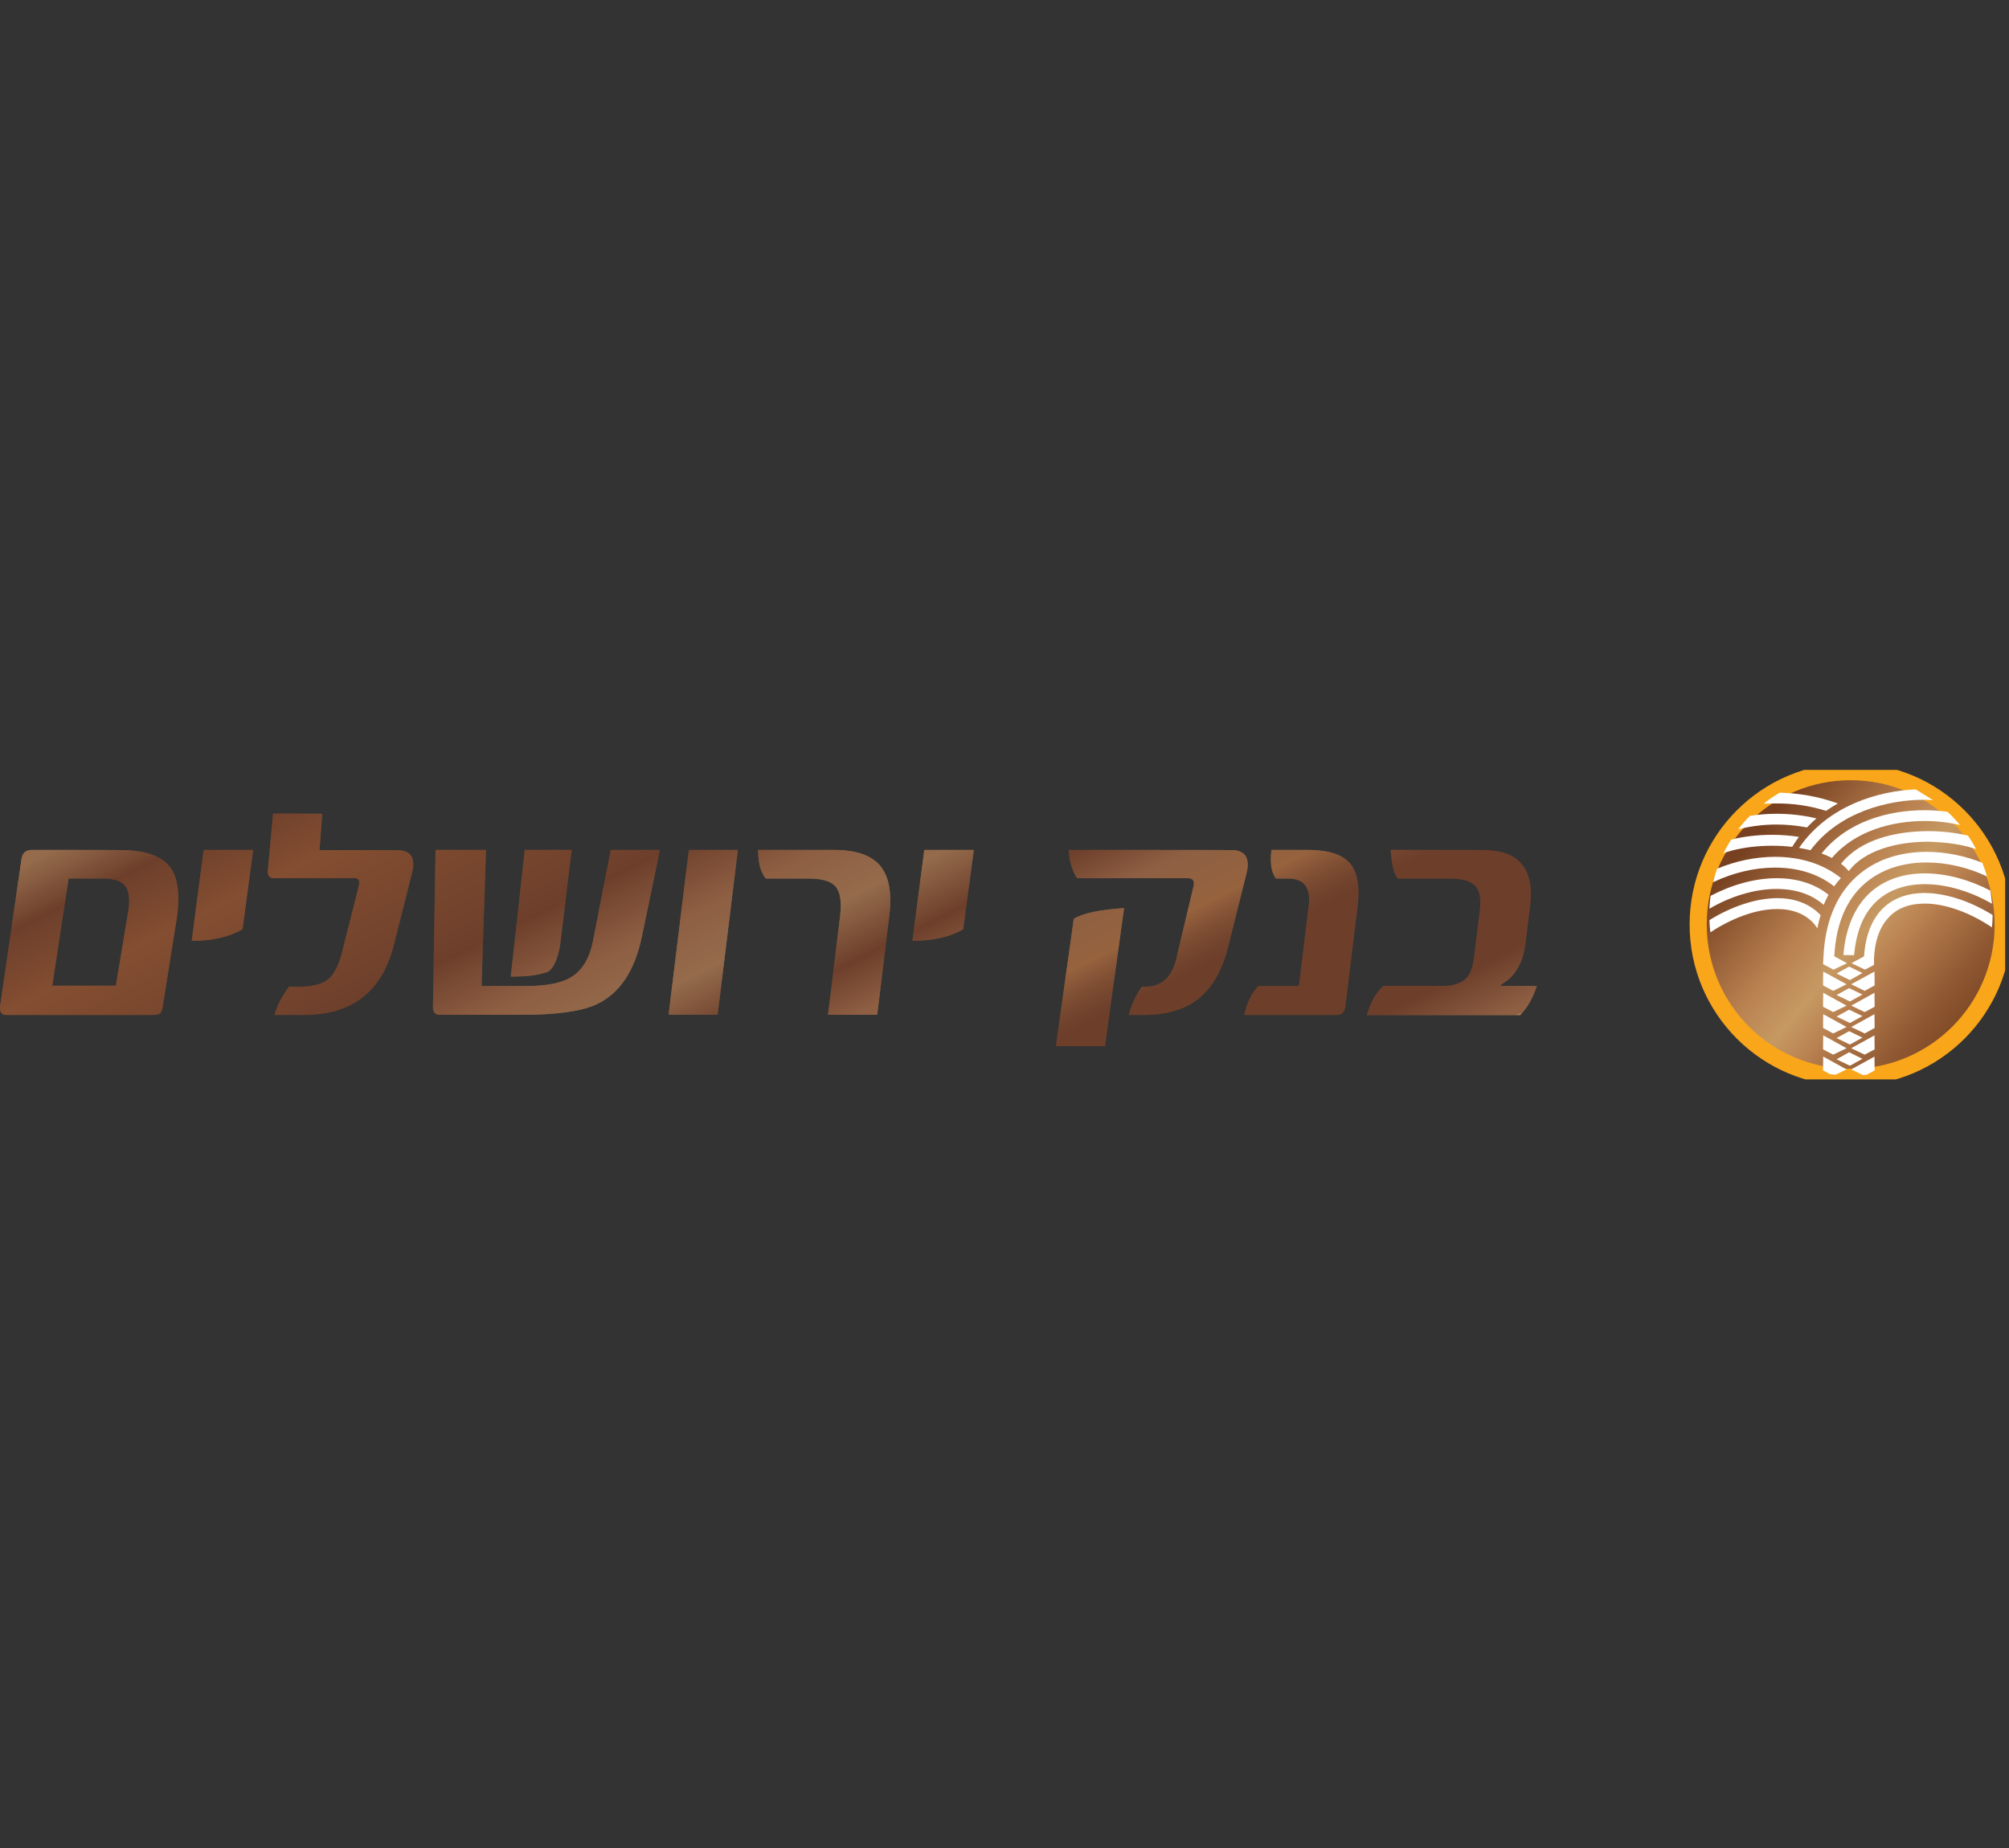<?xml version="1.0" encoding="utf-8"?>
<!-- Generator: Adobe Illustrator 26.0.3, SVG Export Plug-In . SVG Version: 6.00 Build 0)  -->
<svg version="1.1" id="Layer_1" xmlns="http://www.w3.org/2000/svg" xmlns:xlink="http://www.w3.org/1999/xlink" x="0px" y="0px"
	 viewBox="0 0 125 115" style="enable-background:new 0 0 125 115;" xml:space="preserve">
<rect x="0" y="0" width="125" height="115" fill="#333333" stroke="none"/>
<style type="text/css">
	.st0{clip-path:url(#SVGID_00000071556027842747576670000000712625137259281543_);}
	
		.st1{clip-path:url(#SVGID_00000059310001990683990370000013886873938611208380_);fill:url(#SVGID_00000181780625548518293200000014176940728486170017_);}
	.st2{clip-path:url(#SVGID_00000129896015337562327540000000671482036913758651_);}
	.st3{opacity:0.5;clip-path:url(#SVGID_00000176763631914389773980000016806463208571848846_);}
	.st4{clip-path:url(#SVGID_00000078763846293097908700000005029115427686504892_);fill:#633E35;}
	.st5{clip-path:url(#SVGID_00000003806611317786702440000008925603841026046904_);}
	
		.st6{clip-path:url(#SVGID_00000091727758170871769940000007951600493006937259_);fill:url(#SVGID_00000006693107065602307360000013285067149521884039_);}
	.st7{clip-path:url(#SVGID_00000078015948118642262310000003945919880693236917_);}
	.st8{clip-path:url(#SVGID_00000041262676096474704000000007852842928727121052_);fill:none;stroke:#FAA61A;stroke-width:1.065;}
	.st9{clip-path:url(#SVGID_00000090988933259926486370000004361341410671647628_);fill:#FFFFFF;}
	.st10{clip-path:url(#SVGID_00000056421530291732648760000007362802239425130937_);}
	.st11{clip-path:url(#SVGID_00000036954996304981264650000009142458710437397925_);fill:#FFFFFF;}
	.st12{clip-path:url(#SVGID_00000164482363623868171090000016837238579627911102_);fill:#FFFFFF;}
	.st13{clip-path:url(#SVGID_00000181081989736974316510000000247248209312365980_);fill:#FFFFFF;}
	.st14{clip-path:url(#SVGID_00000102527555484152730410000000166943765301494152_);fill:#FFFFFF;}
	.st15{clip-path:url(#SVGID_00000140011548019042885420000008498021350876553867_);fill:#FFFFFF;}
	.st16{clip-path:url(#SVGID_00000081634847854848391190000006866297387963649708_);fill:#FFFFFF;}
	.st17{clip-path:url(#SVGID_00000054254319327967586870000014908463539542154406_);fill:#FFFFFF;}
	.st18{clip-path:url(#SVGID_00000179629525209505119220000010862646649207175342_);fill:#FFFFFF;}
	.st19{clip-path:url(#SVGID_00000021083331351597096040000013547208744761421229_);fill:#FFFFFF;}
	.st20{clip-path:url(#SVGID_00000067198782918448410390000004814837197476478338_);}
	.st21{clip-path:url(#SVGID_00000039826606535275034500000011054578196582612898_);fill:#FFFFFF;}
	.st22{clip-path:url(#SVGID_00000036959775869701622990000015807548857078724269_);fill:#FFFFFF;}
	.st23{clip-path:url(#SVGID_00000036229112592019714240000006738417177583061939_);fill:#FFFFFF;}
	.st24{clip-path:url(#SVGID_00000079469363779780939000000000159735398068591545_);fill:#FFFFFF;}
	.st25{clip-path:url(#SVGID_00000012454625634759475340000010134056100370404025_);fill:#FFFFFF;}
	.st26{clip-path:url(#SVGID_00000018939416964882829960000004644368975437492631_);fill:#FFFFFF;}
	.st27{clip-path:url(#SVGID_00000122692523079789393900000015538450887322355635_);fill:#FFFFFF;}
	.st28{clip-path:url(#SVGID_00000154419832002466325970000011204315953959198641_);fill:#FFFFFF;}
	.st29{clip-path:url(#SVGID_00000142893816511557405380000013903006628925993385_);fill:#FFFFFF;}
	.st30{clip-path:url(#SVGID_00000042700942475724483490000011673372120614723775_);fill:#FFFFFF;}
	.st31{clip-path:url(#SVGID_00000037679514476097105650000016611710724568149439_);fill:#FFFFFF;}
	.st32{clip-path:url(#SVGID_00000091736839190018163980000001498353884168306592_);fill:#FFFFFF;}
	.st33{clip-path:url(#SVGID_00000121961129373832139580000013014570546735223462_);fill:#FFFFFF;}
	.st34{clip-path:url(#SVGID_00000049902068337975706400000011281308081617398679_);fill:#FFFFFF;}
	.st35{clip-path:url(#SVGID_00000165927312565325743260000002105907984064703165_);fill:#FFFFFF;}
	.st36{clip-path:url(#SVGID_00000057850215792515240580000015091168865269887634_);fill:#FFFFFF;}
	.st37{clip-path:url(#SVGID_00000027564137773367693970000009040417732787698071_);fill:#FFFFFF;}
	.st38{clip-path:url(#SVGID_00000149382745215721785010000002424375040038990012_);fill:#FFFFFF;}
</style>
<g>
	<g>
		<defs>
			<rect id="SVGID_1_" y="47.91" width="124.76" height="19.26"/>
		</defs>
		<clipPath id="SVGID_00000096034452217659982310000003688304881277087648_">
			<use xlink:href="#SVGID_1_"  style="overflow:visible;"/>
		</clipPath>
		<g style="clip-path:url(#SVGID_00000096034452217659982310000003688304881277087648_);">
			<g>
				<defs>
					<path id="SVGID_00000123436466095529057470000013940874998450903693_" d="M66.81,57.18L65.7,65.1h3.05l1.19-8.59
						C68.41,56.61,67.37,56.83,66.81,57.18 M4.27,54.67h2.15c0.64,0,1.09,0.14,1.34,0.43c0.25,0.29,0.33,0.78,0.24,1.48l-0.79,4.76
						H3.25L4.27,54.67z M1.98,52.89c-0.39,0-0.6,0.2-0.65,0.61l-1.32,9.09c-0.05,0.38,0.08,0.57,0.39,0.57h9.08
						c0.26,0,0.42-0.04,0.5-0.12c0.07-0.08,0.13-0.25,0.16-0.5l0.89-5.61c0.18-1.48-0.01-2.53-0.58-3.13
						c-0.57-0.6-1.55-0.9-2.96-0.9C7.49,52.89,1.98,52.89,1.98,52.89z M12.67,52.89l-0.74,5.66c1.27,0,2.32-0.24,3.16-0.72
						l0.66-4.94C15.74,52.89,12.67,52.89,12.67,52.89z M32.65,52.89l-0.87,7.88c0.95,0.01,1.71-0.08,2.28-0.29
						c0.48-0.19,0.75-1.3,0.8-1.76l0.71-5.83C35.57,52.89,32.65,52.89,32.65,52.89z M38,52.89l-1.1,5.64
						c-0.24,1.27-0.82,2.09-1.72,2.46c-0.59,0.25-1.41,0.37-2.47,0.37h-2.75l0.28-8.47H27.1l-0.16,9.71
						c-0.02,0.37,0.12,0.55,0.42,0.55h5.13c2.12,0,3.65-0.21,4.58-0.63c1.48-0.67,2.44-2.11,2.88-4.3l1.11-5.33
						C41.06,52.89,38,52.89,38,52.89z M42.86,52.89l-1.26,10.26h3.05l1.26-10.26C45.91,52.89,42.86,52.89,42.86,52.89z M47.17,52.89
						c0,0.81,0.16,1.4,0.48,1.78h2.67c0.86,0,1.42,0.18,1.7,0.53c0.27,0.36,0.36,0.96,0.25,1.82l-0.75,6.13h3.06L55.33,57
						c0.18-1.43-0.02-2.47-0.57-3.13c-0.56-0.66-1.52-0.98-2.89-0.98C51.87,52.89,47.17,52.89,47.17,52.89z M57.51,52.89l-0.74,5.66
						c1.27,0,2.32-0.24,3.16-0.72l0.66-4.94C60.58,52.89,57.51,52.89,57.51,52.89z M66.5,52.89c0.03,0.71,0.2,1.29,0.52,1.76h6.9
						c0.31,0,0.42,0.17,0.34,0.51l-1.08,4.54c-0.28,1.13-0.92,1.7-1.9,1.7h-0.23c-0.36,0.49-0.63,1.08-0.82,1.76h0.9
						c1.48,0,2.65-0.35,3.5-1.06c0.85-0.71,1.45-1.8,1.81-3.27l1.12-4.5c0.03-0.11,0.04-0.21,0.06-0.3
						c0.09-0.75-0.24-1.13-1.01-1.13C76.62,52.89,66.5,52.89,66.5,52.89z M79.11,52.89c-0.1,0.79-0.01,1.38,0.27,1.78h0.76
						c1,0,1.43,0.56,1.29,1.68l-0.61,5.01h-2.52c-0.42,0.43-0.71,1.03-0.88,1.8h5.76c0.31,0,0.49-0.19,0.53-0.57l0.76-6.2
						c0.15-1.24-0.01-2.13-0.49-2.68c-0.48-0.55-1.35-0.82-2.63-0.82C81.35,52.89,79.11,52.89,79.11,52.89z M86.53,52.89
						c0.06,0.95,0.21,1.54,0.45,1.78h3.24c0.75,0,1.27,0.15,1.56,0.44c0.29,0.29,0.38,0.8,0.3,1.53l-0.37,2.99
						c-0.08,0.64-0.27,1.09-0.58,1.34c-0.31,0.25-0.75,0.38-1.33,0.38h-3.72c-0.44,0.38-0.79,0.99-1.04,1.82h9.54
						c0.45-0.45,0.8-1.06,1.04-1.82h-2.12c-0.18,0-0.18-0.05,0-0.15c0.8-0.47,1.27-1.32,1.42-2.54l0.28-2.29
						c0.28-2.32-0.7-3.47-2.94-3.47C92.25,52.89,86.53,52.89,86.53,52.89z M16.99,50.63l-0.32,3.49c-0.04,0.35,0.08,0.53,0.38,0.53
						h5.03c0.25,0,0.33,0.17,0.24,0.51l-1.04,4.11c-0.2,0.79-0.48,1.34-0.85,1.66c-0.37,0.31-0.96,0.47-1.76,0.47h-0.68
						c-0.44,0.57-0.74,1.16-0.91,1.76h1.82c3,0,4.86-1.44,5.6-4.33l1.13-4.5c0.25-0.95-0.07-1.43-0.95-1.43h-4.8l0.17-2.26
						C20.04,50.63,16.99,50.63,16.99,50.63z"/>
				</defs>
				<clipPath id="SVGID_00000067219467140981414070000010428395959974798766_">
					<use xlink:href="#SVGID_00000123436466095529057470000013940874998450903693_"  style="overflow:visible;"/>
				</clipPath>
				
					<linearGradient id="SVGID_00000013873710741348580100000017960644092700905876_" gradientUnits="userSpaceOnUse" x1="-621.73" y1="359.588" x2="-621.499" y2="359.588" gradientTransform="matrix(-96.51 -223.648 238.87 -123.97 -145838.641 -94386.711)">
					<stop  offset="0" style="stop-color:#C98846"/>
					<stop  offset="0.066" style="stop-color:#B98150"/>
					<stop  offset="0.126" style="stop-color:#774121"/>
					<stop  offset="0.264" style="stop-color:#774121"/>
					<stop  offset="0.276" style="stop-color:#7F4825"/>
					<stop  offset="0.295" style="stop-color:#965C2F"/>
					<stop  offset="0.319" style="stop-color:#BF7F42"/>
					<stop  offset="0.324" style="stop-color:#C98846"/>
					<stop  offset="0.355" style="stop-color:#BF844C"/>
					<stop  offset="0.385" style="stop-color:#B98150"/>
					<stop  offset="0.44" style="stop-color:#774121"/>
					<stop  offset="0.505" style="stop-color:#C69962"/>
					<stop  offset="0.566" style="stop-color:#B98150"/>
					<stop  offset="0.643" style="stop-color:#774121"/>
					<stop  offset="0.808" style="stop-color:#A35E2C"/>
					<stop  offset="0.885" style="stop-color:#774121"/>
					<stop  offset="0.945" style="stop-color:#C69962"/>
					<stop  offset="1" style="stop-color:#C69962"/>
				</linearGradient>
				
					<polygon style="clip-path:url(#SVGID_00000067219467140981414070000010428395959974798766_);fill:url(#SVGID_00000013873710741348580100000017960644092700905876_);" points="
					17.46,105.65 -5.14,53.28 78.11,10.08 100.71,62.45 				"/>
			</g>
		</g>
	</g>
	<g>
		<defs>
			<rect id="SVGID_00000009570522797511246740000014159461564613632397_" y="47.91" width="124.76" height="19.26"/>
		</defs>
		<clipPath id="SVGID_00000175320980857484304970000000830578355810769064_">
			<use xlink:href="#SVGID_00000009570522797511246740000014159461564613632397_"  style="overflow:visible;"/>
		</clipPath>
		<g style="clip-path:url(#SVGID_00000175320980857484304970000000830578355810769064_);">
			<g>
				<defs>
					<path id="SVGID_00000133491247188779177360000017264709666455005350_" d="M66.81,57.18L65.7,65.1h3.05l1.19-8.59
						C68.41,56.61,67.37,56.83,66.81,57.18 M4.27,54.67h2.15c0.64,0,1.09,0.14,1.34,0.43c0.25,0.29,0.33,0.78,0.24,1.48l-0.79,4.76
						H3.25L4.27,54.67z M1.98,52.89c-0.39,0-0.6,0.2-0.65,0.61l-1.32,9.09c-0.05,0.38,0.08,0.57,0.39,0.57h9.08
						c0.26,0,0.42-0.04,0.5-0.12c0.07-0.08,0.13-0.25,0.16-0.5l0.89-5.61c0.18-1.48-0.01-2.53-0.58-3.13
						c-0.57-0.6-1.55-0.9-2.96-0.9C7.49,52.89,1.98,52.89,1.98,52.89z M12.67,52.89l-0.74,5.66c1.27,0,2.32-0.24,3.16-0.72
						l0.66-4.94C15.74,52.89,12.67,52.89,12.67,52.89z M32.65,52.89l-0.87,7.88c0.95,0.01,1.71-0.08,2.28-0.29
						c0.48-0.19,0.75-1.3,0.8-1.76l0.71-5.83C35.57,52.89,32.65,52.89,32.65,52.89z M38,52.89l-1.1,5.64
						c-0.24,1.27-0.82,2.09-1.72,2.46c-0.59,0.25-1.41,0.37-2.47,0.37h-2.75l0.28-8.47H27.1l-0.16,9.71
						c-0.02,0.37,0.12,0.55,0.42,0.55h5.13c2.12,0,3.65-0.21,4.58-0.63c1.48-0.67,2.44-2.11,2.88-4.3l1.11-5.33
						C41.06,52.89,38,52.89,38,52.89z M42.86,52.89l-1.26,10.26h3.05l1.26-10.26C45.91,52.89,42.86,52.89,42.86,52.89z M47.17,52.89
						c0,0.81,0.16,1.4,0.48,1.78h2.67c0.86,0,1.42,0.18,1.7,0.53c0.27,0.36,0.36,0.96,0.25,1.82l-0.75,6.13h3.06L55.33,57
						c0.18-1.43-0.02-2.47-0.57-3.13c-0.56-0.66-1.52-0.98-2.89-0.98C51.87,52.89,47.17,52.89,47.17,52.89z M57.51,52.89l-0.74,5.66
						c1.27,0,2.32-0.24,3.16-0.72l0.66-4.94C60.58,52.89,57.51,52.89,57.51,52.89z M66.5,52.89c0.03,0.71,0.2,1.29,0.52,1.76h6.9
						c0.31,0,0.42,0.17,0.34,0.51l-1.08,4.54c-0.28,1.13-0.92,1.7-1.9,1.7h-0.23c-0.36,0.49-0.63,1.08-0.82,1.76h0.9
						c1.48,0,2.65-0.35,3.5-1.06c0.85-0.71,1.45-1.8,1.81-3.27l1.12-4.5c0.03-0.11,0.04-0.21,0.06-0.3
						c0.09-0.75-0.24-1.13-1.01-1.13C76.62,52.89,66.5,52.89,66.5,52.89z M79.11,52.89c-0.1,0.79-0.01,1.38,0.27,1.78h0.76
						c1,0,1.43,0.56,1.29,1.68l-0.61,5.01h-2.52c-0.42,0.43-0.71,1.03-0.88,1.8h5.76c0.31,0,0.49-0.19,0.53-0.57l0.76-6.2
						c0.15-1.24-0.01-2.13-0.49-2.68c-0.48-0.55-1.35-0.82-2.63-0.82C81.35,52.89,79.11,52.89,79.11,52.89z M86.53,52.89
						c0.06,0.95,0.21,1.54,0.45,1.78h3.24c0.75,0,1.27,0.15,1.56,0.44c0.29,0.29,0.38,0.8,0.3,1.53l-0.37,2.99
						c-0.08,0.64-0.27,1.09-0.58,1.34c-0.31,0.25-0.75,0.38-1.33,0.38h-3.72c-0.44,0.38-0.79,0.99-1.04,1.82h9.54
						c0.45-0.45,0.8-1.06,1.04-1.82h-2.12c-0.18,0-0.18-0.05,0-0.15c0.8-0.47,1.27-1.32,1.42-2.54l0.28-2.29
						c0.28-2.32-0.7-3.47-2.94-3.47C92.25,52.89,86.53,52.89,86.53,52.89z M16.99,50.63l-0.32,3.49c-0.04,0.35,0.08,0.53,0.38,0.53
						h5.03c0.25,0,0.33,0.17,0.24,0.51l-1.04,4.11c-0.2,0.79-0.48,1.34-0.85,1.66c-0.37,0.31-0.96,0.47-1.76,0.47h-0.68
						c-0.44,0.57-0.74,1.16-0.91,1.76h1.82c3,0,4.86-1.44,5.6-4.33l1.13-4.5c0.25-0.95-0.07-1.43-0.95-1.43h-4.8l0.17-2.26
						C20.04,50.63,16.99,50.63,16.99,50.63z"/>
				</defs>
				<clipPath id="SVGID_00000070081073998317469030000006592513470121035175_">
					<use xlink:href="#SVGID_00000133491247188779177360000017264709666455005350_"  style="overflow:visible;"/>
				</clipPath>
				<g style="opacity:0.5;clip-path:url(#SVGID_00000070081073998317469030000006592513470121035175_);">
					<g>
						<g>
							<defs>
								<rect id="SVGID_00000008137771930108998910000007524998797301689748_" x="-25.45" y="44.4" width="132.66" height="24.82"/>
							</defs>
							<clipPath id="SVGID_00000091710965645169927030000003716842824348532899_">
								<use xlink:href="#SVGID_00000008137771930108998910000007524998797301689748_"  style="overflow:visible;"/>
							</clipPath>
							<path style="clip-path:url(#SVGID_00000091710965645169927030000003716842824348532899_);fill:#633E35;" d="M41.71,68.99
								c35.49,0,63.41-7.01,63.41-11.41s-27.82-11.56-63.3-11.56s-65.2,7.17-65.2,11.56S6.23,68.99,41.71,68.99"/>
						</g>
					</g>
				</g>
			</g>
		</g>
	</g>
	<g>
		<defs>
			<rect id="SVGID_00000121281498295485202820000013211907368976838018_" y="47.91" width="124.76" height="19.26"/>
		</defs>
		<clipPath id="SVGID_00000096756360767212702080000008444291698982135993_">
			<use xlink:href="#SVGID_00000121281498295485202820000013211907368976838018_"  style="overflow:visible;"/>
		</clipPath>
		<g style="clip-path:url(#SVGID_00000096756360767212702080000008444291698982135993_);">
			<g>
				<defs>
					<path id="SVGID_00000181775980654699876950000017645512465427803804_" d="M105.66,57.53c0,5.25,4.25,9.51,9.49,9.51
						c5.24,0,9.49-4.26,9.49-9.51s-4.25-9.51-9.49-9.51C109.91,48.03,105.66,52.28,105.66,57.53"/>
				</defs>
				<clipPath id="SVGID_00000150798398332037103550000008737897783234297740_">
					<use xlink:href="#SVGID_00000181775980654699876950000017645512465427803804_"  style="overflow:visible;"/>
				</clipPath>
				
					<linearGradient id="SVGID_00000041263182952817760440000003105614012512482989_" gradientUnits="userSpaceOnUse" x1="-623.251" y1="359.516" x2="-623.021" y2="359.516" gradientTransform="matrix(-84.29 -70.979 -70.979 84.29 -26891.102 -74475.859)">
					<stop  offset="0" style="stop-color:#774121"/>
					<stop  offset="0.038" style="stop-color:#774121"/>
					<stop  offset="0.101" style="stop-color:#7E4726"/>
					<stop  offset="0.204" style="stop-color:#915A33"/>
					<stop  offset="0.333" style="stop-color:#B27A4B"/>
					<stop  offset="0.357" style="stop-color:#B98150"/>
					<stop  offset="0.445" style="stop-color:#C69962"/>
					<stop  offset="0.56" style="stop-color:#B98150"/>
					<stop  offset="0.802" style="stop-color:#774121"/>
					<stop  offset="1" style="stop-color:#774121"/>
				</linearGradient>
				
					<polygon style="clip-path:url(#SVGID_00000150798398332037103550000008737897783234297740_);fill:url(#SVGID_00000041263182952817760440000003105614012512482989_);" points="
					134,55.92 113.53,38.68 96.3,59.15 116.76,76.39 				"/>
			</g>
		</g>
	</g>
	<g>
		<defs>
			<rect id="SVGID_00000095334952053035331920000003172284342070250663_" y="47.91" width="124.76" height="19.26"/>
		</defs>
		<clipPath id="SVGID_00000135654282053851993450000013554659455645850791_">
			<use xlink:href="#SVGID_00000095334952053035331920000003172284342070250663_"  style="overflow:visible;"/>
		</clipPath>
		<g style="clip-path:url(#SVGID_00000135654282053851993450000013554659455645850791_);">
			<g>
				<defs>
					<rect id="SVGID_00000034087508966214220810000006796817987947103886_" y="47.91" width="124.76" height="19.26"/>
				</defs>
				<clipPath id="SVGID_00000091695374313607336080000012569113876042493353_">
					<use xlink:href="#SVGID_00000034087508966214220810000006796817987947103886_"  style="overflow:visible;"/>
				</clipPath>
				
					<ellipse style="clip-path:url(#SVGID_00000091695374313607336080000012569113876042493353_);fill:none;stroke:#FAA61A;stroke-width:1.065;" cx="115.15" cy="57.53" rx="9.49" ry="9.51"/>
			</g>
		</g>
	</g>
	<g>
		<defs>
			<rect id="SVGID_00000014623929895414560660000014033248382645310349_" y="47.91" width="124.76" height="19.26"/>
		</defs>
		<clipPath id="SVGID_00000138554616235392076020000004413861620132139190_">
			<use xlink:href="#SVGID_00000014623929895414560660000014033248382645310349_"  style="overflow:visible;"/>
		</clipPath>
		<path style="clip-path:url(#SVGID_00000138554616235392076020000004413861620132139190_);fill:#FFFFFF;" d="M115.15,53.92
			L115.15,53.92L115.15,53.92z"/>
	</g>
	<g>
		<defs>
			<rect id="SVGID_00000123411627762177794380000000533787640414165142_" y="47.91" width="124.76" height="19.26"/>
		</defs>
		<clipPath id="SVGID_00000037650342560938939140000000536545110941582502_">
			<use xlink:href="#SVGID_00000123411627762177794380000000533787640414165142_"  style="overflow:visible;"/>
		</clipPath>
		<g style="clip-path:url(#SVGID_00000037650342560938939140000000536545110941582502_);">
			<g>
				<defs>
					<path id="SVGID_00000106107580686594124820000015006383948721864364_" d="M105.66,57.42c0,5.25,4.25,9.51,9.49,9.51
						c5.24,0,9.49-4.26,9.49-9.51s-4.25-9.51-9.49-9.51C109.91,47.91,105.66,52.17,105.66,57.42"/>
				</defs>
				<clipPath id="SVGID_00000019672153439611470130000013893558844756487061_">
					<use xlink:href="#SVGID_00000106107580686594124820000015006383948721864364_"  style="overflow:visible;"/>
				</clipPath>
				<path style="clip-path:url(#SVGID_00000019672153439611470130000013893558844756487061_);fill:#FFFFFF;" d="M116.6,59.65
					c0.06-1.31,0.46-2.12,1-2.65c0.54-0.53,1.27-0.77,2.14-0.77c1.31-0.01,2.87,0.58,4.2,1.48c0.02-0.25,0.04-0.51,0.04-0.76
					c0,0,0-0.01,0-0.01c-1.34-0.83-2.85-1.36-4.23-1.37c-0.98,0-1.91,0.28-2.6,0.96c-0.66,0.65-1.08,1.64-1.17,2.98l-0.78,0.43
					l0.84,0.4l0.56-0.3"/>
			</g>
			<g>
				<defs>
					<path id="SVGID_00000134225109624584860970000009130457692227767705_" d="M105.66,57.42c0,5.25,4.25,9.51,9.49,9.51
						c5.24,0,9.49-4.26,9.49-9.51s-4.25-9.51-9.49-9.51C109.91,47.91,105.66,52.17,105.66,57.42"/>
				</defs>
				<clipPath id="SVGID_00000132077810195950886090000010175291143721532544_">
					<use xlink:href="#SVGID_00000134225109624584860970000009130457692227767705_"  style="overflow:visible;"/>
				</clipPath>
				<path style="clip-path:url(#SVGID_00000132077810195950886090000010175291143721532544_);fill:#FFFFFF;" d="M119.76,55.02
					c1.38,0,2.89,0.47,4.18,1.22c-0.02-0.28-0.06-0.55-0.1-0.82c-1.28-0.66-2.71-1.07-4.08-1.07c-1.24,0-2.43,0.34-3.36,1.16
					c-0.92,0.82-1.55,2.1-1.7,3.88l0,0.04l0.66,0.01c0.15-1.66,0.7-2.74,1.48-3.43C117.62,55.33,118.64,55.02,119.76,55.02"/>
			</g>
			<g>
				<defs>
					<path id="SVGID_00000179606701686841778790000008831990135364629423_" d="M105.66,57.42c0,5.25,4.25,9.51,9.49,9.51
						c5.24,0,9.49-4.26,9.49-9.51s-4.25-9.51-9.49-9.51C109.91,47.91,105.66,52.17,105.66,57.42"/>
				</defs>
				<clipPath id="SVGID_00000012438448182433374430000017089364582798216843_">
					<use xlink:href="#SVGID_00000179606701686841778790000008831990135364629423_"  style="overflow:visible;"/>
				</clipPath>
				<path style="clip-path:url(#SVGID_00000012438448182433374430000017089364582798216843_);fill:#FFFFFF;" d="M113.43,60
					l0.65,0.34l0.84-0.4l-0.79-0.43c0.11-2.12,0.81-3.55,1.83-4.47c1.04-0.94,2.43-1.37,3.91-1.37c1.26,0,2.58,0.31,3.76,0.87
					c-0.08-0.29-0.18-0.57-0.29-0.85c-1.11-0.44-2.3-0.68-3.47-0.68c-1.61,0-3.17,0.46-4.36,1.54c-1.11,1-1.86,2.53-2.03,4.61"/>
			</g>
			<g>
				<defs>
					<path id="SVGID_00000177474970486798950270000012512046740280068260_" d="M105.66,57.42c0,5.25,4.25,9.51,9.49,9.51
						c5.24,0,9.49-4.26,9.49-9.51s-4.25-9.51-9.49-9.51C109.91,47.91,105.66,52.17,105.66,57.42"/>
				</defs>
				<clipPath id="SVGID_00000048466395453997268940000018320604990473103274_">
					<use xlink:href="#SVGID_00000177474970486798950270000012512046740280068260_"  style="overflow:visible;"/>
				</clipPath>
				<path style="clip-path:url(#SVGID_00000048466395453997268940000018320604990473103274_);fill:#FFFFFF;" d="M122.45,52.69
					c0.18,0.05,0.35,0.1,0.5,0.15c-0.15-0.29-0.32-0.57-0.5-0.84c-0.73-0.17-1.59-0.28-2.48-0.28c-2,0.01-4.2,0.5-5.42,2.03
					c0.18,0.14,0.34,0.29,0.48,0.46c0.97-1.3,3.01-1.83,4.94-1.83C120.88,52.4,121.75,52.51,122.45,52.69"/>
			</g>
			<g>
				<defs>
					<path id="SVGID_00000141439279889843795570000013410194709673570445_" d="M105.66,57.42c0,5.25,4.25,9.51,9.49,9.51
						c5.24,0,9.49-4.26,9.49-9.51s-4.25-9.51-9.49-9.51C109.91,47.91,105.66,52.17,105.66,57.42"/>
				</defs>
				<clipPath id="SVGID_00000036958211088668450330000018441734704645433218_">
					<use xlink:href="#SVGID_00000141439279889843795570000013410194709673570445_"  style="overflow:visible;"/>
				</clipPath>
				<path style="clip-path:url(#SVGID_00000036958211088668450330000018441734704645433218_);fill:#FFFFFF;" d="M119.75,51.09
					c0.81,0,1.58,0.1,2.21,0.26c-0.24-0.29-0.5-0.57-0.78-0.83c-0.45-0.06-0.94-0.1-1.44-0.1c-2.22,0-4.79,0.68-6.4,2.69
					c0.22,0.08,0.43,0.17,0.64,0.28C115.41,51.71,117.71,51.09,119.75,51.09"/>
			</g>
			<g>
				<defs>
					<path id="SVGID_00000014604154240444867940000010305130533230522254_" d="M105.66,57.42c0,5.25,4.25,9.51,9.49,9.51
						c5.24,0,9.49-4.26,9.49-9.51s-4.25-9.51-9.49-9.51C109.91,47.91,105.66,52.17,105.66,57.42"/>
				</defs>
				<clipPath id="SVGID_00000121253971442712518230000013900018664039789462_">
					<use xlink:href="#SVGID_00000014604154240444867940000010305130533230522254_"  style="overflow:visible;"/>
				</clipPath>
				<path style="clip-path:url(#SVGID_00000121253971442712518230000013900018664039789462_);fill:#FFFFFF;" d="M119.71,49.77
					c0.16,0,0.42,0.01,0.56,0.02l-1.08-0.67c-2.35,0.11-5.44,1.01-7.25,3.64l0.02,0.01c0.22,0.04,0.46,0.08,0.69,0.14
					C114.43,50.52,117.5,49.77,119.71,49.77"/>
			</g>
			<g>
				<defs>
					<path id="SVGID_00000142889698251955242920000002681806107695529890_" d="M105.66,57.42c0,5.25,4.25,9.51,9.49,9.51
						c5.24,0,9.49-4.26,9.49-9.51s-4.25-9.51-9.49-9.51C109.91,47.91,105.66,52.17,105.66,57.42"/>
				</defs>
				<clipPath id="SVGID_00000131345035118774374350000001834110745852047752_">
					<use xlink:href="#SVGID_00000142889698251955242920000002681806107695529890_"  style="overflow:visible;"/>
				</clipPath>
				<path style="clip-path:url(#SVGID_00000131345035118774374350000001834110745852047752_);fill:#FFFFFF;" d="M113.62,50.46
					c0.24-0.17,0.48-0.32,0.73-0.46c-1.25-0.46-2.53-0.65-3.62-0.67c-0.23,0.13-0.45,0.28-0.67,0.43l-0.32,0.25
					c0.15-0.01,0.63-0.01,0.79-0.01C111.47,49.99,112.55,50.12,113.62,50.46"/>
			</g>
			<g>
				<defs>
					<path id="SVGID_00000064333061616516143490000013761620968982473142_" d="M105.66,57.42c0,5.25,4.25,9.51,9.49,9.51
						c5.24,0,9.49-4.26,9.49-9.51s-4.25-9.51-9.49-9.51C109.91,47.91,105.66,52.17,105.66,57.42"/>
				</defs>
				<clipPath id="SVGID_00000147187768418082678290000016081623345832090805_">
					<use xlink:href="#SVGID_00000064333061616516143490000013761620968982473142_"  style="overflow:visible;"/>
				</clipPath>
				<path style="clip-path:url(#SVGID_00000147187768418082678290000016081623345832090805_);fill:#FFFFFF;" d="M110.54,50.64
					c-0.58,0-1.14,0.05-1.66,0.13c-0.26,0.26-0.5,0.54-0.73,0.84c0.68-0.18,1.51-0.3,2.39-0.3c0.62,0,1.26,0.06,1.89,0.18
					c0.19-0.2,0.38-0.38,0.59-0.56C112.19,50.73,111.34,50.64,110.54,50.64"/>
			</g>
			<g>
				<defs>
					<path id="SVGID_00000123416440391333334500000004862031899986976941_" d="M105.66,57.42c0,5.25,4.25,9.51,9.49,9.51
						c5.24,0,9.49-4.26,9.49-9.51s-4.25-9.51-9.49-9.51C109.91,47.91,105.66,52.17,105.66,57.42"/>
				</defs>
				<clipPath id="SVGID_00000031166114237844700610000012143838185697037985_">
					<use xlink:href="#SVGID_00000123416440391333334500000004862031899986976941_"  style="overflow:visible;"/>
				</clipPath>
				<path style="clip-path:url(#SVGID_00000031166114237844700610000012143838185697037985_);fill:#FFFFFF;" d="M110.27,51.95
					c-0.93,0-1.81,0.11-2.56,0.3c-0.17,0.27-0.33,0.55-0.47,0.84c0.17-0.06,0.35-0.12,0.55-0.17c0.7-0.18,1.57-0.29,2.48-0.29
					c0.41,0,0.83,0.02,1.24,0.07c0.13-0.22,0.27-0.42,0.42-0.62C111.37,51.99,110.81,51.95,110.27,51.95"/>
			</g>
			<g>
				<defs>
					<path id="SVGID_00000142136824874279542920000013815276231318241965_" d="M105.66,57.42c0,5.25,4.25,9.51,9.49,9.51
						c5.24,0,9.49-4.26,9.49-9.51s-4.25-9.51-9.49-9.51C109.91,47.91,105.66,52.17,105.66,57.42"/>
				</defs>
				<clipPath id="SVGID_00000006690613346692136920000004723855778876342936_">
					<use xlink:href="#SVGID_00000142136824874279542920000013815276231318241965_"  style="overflow:visible;"/>
				</clipPath>
				<path style="clip-path:url(#SVGID_00000006690613346692136920000004723855778876342936_);" d="M112.52,53.11L112.52,53.11
					L112.52,53.11z"/>
			</g>
			<g>
				<defs>
					<path id="SVGID_00000066509311204961421000000010194368597936162489_" d="M105.66,57.42c0,5.25,4.25,9.51,9.49,9.51
						c5.24,0,9.49-4.26,9.49-9.51s-4.25-9.51-9.49-9.51C109.91,47.91,105.66,52.17,105.66,57.42"/>
				</defs>
				<clipPath id="SVGID_00000026855099685761924230000007853567466263277713_">
					<use xlink:href="#SVGID_00000066509311204961421000000010194368597936162489_"  style="overflow:visible;"/>
				</clipPath>
				<path style="clip-path:url(#SVGID_00000026855099685761924230000007853567466263277713_);fill:#FFFFFF;" d="M110.45,53.32
					c-1.22,0-2.46,0.26-3.61,0.74c-0.1,0.28-0.18,0.56-0.25,0.84c1.21-0.58,2.56-0.91,3.86-0.91c1.37,0,2.67,0.37,3.67,1.17
					c0.13-0.18,0.27-0.36,0.42-0.52C113.4,53.72,111.94,53.32,110.45,53.32"/>
			</g>
			<g>
				<defs>
					<path id="SVGID_00000000902245844983666500000010232489416483137196_" d="M105.66,57.42c0,5.25,4.25,9.51,9.49,9.51
						c5.24,0,9.49-4.26,9.49-9.51s-4.25-9.51-9.49-9.51C109.91,47.91,105.66,52.17,105.66,57.42"/>
				</defs>
				<clipPath id="SVGID_00000043444315347594733650000007843635256610640293_">
					<use xlink:href="#SVGID_00000000902245844983666500000010232489416483137196_"  style="overflow:visible;"/>
				</clipPath>
				<path style="clip-path:url(#SVGID_00000043444315347594733650000007843635256610640293_);fill:#FFFFFF;" d="M110.56,54.65
					c-1.39,0-2.84,0.42-4.13,1.1c-0.03,0.26-0.06,0.53-0.07,0.8c1.29-0.76,2.82-1.24,4.2-1.23c1.12,0,2.14,0.31,2.91,0.99
					c0,0,0,0,0,0c0.09-0.22,0.19-0.43,0.3-0.63C112.87,54.96,111.74,54.65,110.56,54.65"/>
			</g>
			<g>
				<defs>
					<path id="SVGID_00000093877008157363489750000003050859259216444552_" d="M105.66,57.42c0,5.25,4.25,9.51,9.49,9.51
						c5.24,0,9.49-4.26,9.49-9.51s-4.25-9.51-9.49-9.51C109.91,47.91,105.66,52.17,105.66,57.42"/>
				</defs>
				<clipPath id="SVGID_00000160189018930075690560000017103862662687966397_">
					<use xlink:href="#SVGID_00000093877008157363489750000003050859259216444552_"  style="overflow:visible;"/>
				</clipPath>
				<path style="clip-path:url(#SVGID_00000160189018930075690560000017103862662687966397_);fill:#FFFFFF;" d="M110.59,55.89
					c-1.38,0.01-2.89,0.54-4.23,1.37c0.01,0.26,0.03,0.51,0.06,0.76c1.32-0.88,2.87-1.46,4.17-1.45c0.86,0,1.59,0.24,2.14,0.77
					c0.13,0.12,0.24,0.27,0.35,0.43c0.05-0.29,0.12-0.56,0.2-0.82c-0.03-0.03-0.05-0.06-0.08-0.08
					C112.5,56.18,111.57,55.89,110.59,55.89"/>
			</g>
			<g>
				<defs>
					<path id="SVGID_00000141445712841297501870000014550511345256007098_" d="M105.66,57.42c0,5.25,4.25,9.51,9.49,9.51
						c5.24,0,9.49-4.26,9.49-9.51s-4.25-9.51-9.49-9.51C109.91,47.91,105.66,52.17,105.66,57.42"/>
				</defs>
				<clipPath id="SVGID_00000011032391657754105290000005803895573526775705_">
					<use xlink:href="#SVGID_00000141445712841297501870000014550511345256007098_"  style="overflow:visible;"/>
				</clipPath>
				<polygon style="clip-path:url(#SVGID_00000011032391657754105290000005803895573526775705_);fill:#FFFFFF;" points="
					113.44,60.46 113.43,61.32 114.06,61.66 114.89,61.25 				"/>
			</g>
			<g>
				<defs>
					<path id="SVGID_00000062164224503584301210000016424744452400952999_" d="M105.66,57.42c0,5.25,4.25,9.51,9.49,9.51
						c5.24,0,9.49-4.26,9.49-9.51s-4.25-9.51-9.49-9.51C109.91,47.91,105.66,52.17,105.66,57.42"/>
				</defs>
				<clipPath id="SVGID_00000173858165170171765050000008636972449119605407_">
					<use xlink:href="#SVGID_00000062164224503584301210000016424744452400952999_"  style="overflow:visible;"/>
				</clipPath>
				<polygon style="clip-path:url(#SVGID_00000173858165170171765050000008636972449119605407_);fill:#FFFFFF;" points="
					113.44,61.78 113.43,62.65 114.06,62.98 114.89,62.58 				"/>
			</g>
			<g>
				<defs>
					<path id="SVGID_00000015319421304166390840000008701870604874771356_" d="M105.66,57.42c0,5.25,4.25,9.51,9.49,9.51
						c5.24,0,9.49-4.26,9.49-9.51s-4.25-9.51-9.49-9.51C109.91,47.91,105.66,52.17,105.66,57.42"/>
				</defs>
				<clipPath id="SVGID_00000078041190890108054810000012613747484277523897_">
					<use xlink:href="#SVGID_00000015319421304166390840000008701870604874771356_"  style="overflow:visible;"/>
				</clipPath>
				<polygon style="clip-path:url(#SVGID_00000078041190890108054810000012613747484277523897_);fill:#FFFFFF;" points="
					113.44,63.11 113.43,63.97 114.06,64.31 114.89,63.91 				"/>
			</g>
			<g>
				<defs>
					<path id="SVGID_00000175305254843607173020000008471122971680198814_" d="M105.66,57.42c0,5.25,4.25,9.51,9.49,9.51
						c5.24,0,9.49-4.26,9.49-9.51s-4.25-9.51-9.49-9.51C109.91,47.91,105.66,52.17,105.66,57.42"/>
				</defs>
				<clipPath id="SVGID_00000181067248534231296870000017647355778869537158_">
					<use xlink:href="#SVGID_00000175305254843607173020000008471122971680198814_"  style="overflow:visible;"/>
				</clipPath>
				<polygon style="clip-path:url(#SVGID_00000181067248534231296870000017647355778869537158_);fill:#FFFFFF;" points="
					113.44,64.43 113.43,65.3 114.06,65.63 114.89,65.23 				"/>
			</g>
			<g>
				<defs>
					<path id="SVGID_00000070825952896693892080000015490610989429349015_" d="M105.66,57.42c0,5.25,4.25,9.51,9.49,9.51
						c5.24,0,9.49-4.26,9.49-9.51s-4.25-9.51-9.49-9.51C109.91,47.91,105.66,52.17,105.66,57.42"/>
				</defs>
				<clipPath id="SVGID_00000087372326211526251900000011672685392618943363_">
					<use xlink:href="#SVGID_00000070825952896693892080000015490610989429349015_"  style="overflow:visible;"/>
				</clipPath>
				<polygon style="clip-path:url(#SVGID_00000087372326211526251900000011672685392618943363_);fill:#FFFFFF;" points="
					113.44,65.75 113.43,66.61 114.06,66.95 114.89,66.55 				"/>
			</g>
			<g>
				<defs>
					<path id="SVGID_00000168815512801470804670000008431330091538369442_" d="M105.66,57.42c0,5.25,4.25,9.51,9.49,9.51
						c5.24,0,9.49-4.26,9.49-9.51s-4.25-9.51-9.49-9.51C109.91,47.91,105.66,52.17,105.66,57.42"/>
				</defs>
				<clipPath id="SVGID_00000072959124738627661990000015611476539755461517_">
					<use xlink:href="#SVGID_00000168815512801470804670000008431330091538369442_"  style="overflow:visible;"/>
				</clipPath>
				<polygon style="clip-path:url(#SVGID_00000072959124738627661990000015611476539755461517_);fill:#FFFFFF;" points="
					114.27,64.6 115.1,65 115.88,64.57 115.05,64.17 				"/>
			</g>
			<g>
				<defs>
					<path id="SVGID_00000139262883984831826950000000425959344829743271_" d="M105.66,57.42c0,5.25,4.25,9.51,9.49,9.51
						c5.24,0,9.49-4.26,9.49-9.51s-4.25-9.51-9.49-9.51C109.91,47.91,105.66,52.17,105.66,57.42"/>
				</defs>
				<clipPath id="SVGID_00000036214467730633672910000012100708818041380234_">
					<use xlink:href="#SVGID_00000139262883984831826950000000425959344829743271_"  style="overflow:visible;"/>
				</clipPath>
				<polygon style="clip-path:url(#SVGID_00000036214467730633672910000012100708818041380234_);fill:#FFFFFF;" points="
					114.27,65.92 115.1,66.32 115.88,65.89 115.05,65.48 				"/>
			</g>
			<g>
				<defs>
					<path id="SVGID_00000075124662892173478850000006031377072185098402_" d="M105.66,57.42c0,5.25,4.25,9.51,9.49,9.51
						c5.24,0,9.49-4.26,9.49-9.51s-4.25-9.51-9.49-9.51C109.91,47.91,105.66,52.17,105.66,57.42"/>
				</defs>
				<clipPath id="SVGID_00000175285285511222007080000017905228369906596496_">
					<use xlink:href="#SVGID_00000075124662892173478850000006031377072185098402_"  style="overflow:visible;"/>
				</clipPath>
				<polygon style="clip-path:url(#SVGID_00000175285285511222007080000017905228369906596496_);fill:#FFFFFF;" points="
					116.64,63.97 116.63,63.11 115.18,63.91 116.02,64.31 				"/>
			</g>
			<g>
				<defs>
					<path id="SVGID_00000159447785095221631980000005796043981809705878_" d="M105.66,57.42c0,5.25,4.25,9.51,9.49,9.51
						c5.24,0,9.49-4.26,9.49-9.51s-4.25-9.51-9.49-9.51C109.91,47.91,105.66,52.17,105.66,57.42"/>
				</defs>
				<clipPath id="SVGID_00000059280461531002007180000003481682858377911737_">
					<use xlink:href="#SVGID_00000159447785095221631980000005796043981809705878_"  style="overflow:visible;"/>
				</clipPath>
				<polygon style="clip-path:url(#SVGID_00000059280461531002007180000003481682858377911737_);fill:#FFFFFF;" points="
					116.64,62.65 116.63,61.78 115.18,62.58 116.02,62.98 				"/>
			</g>
			<g>
				<defs>
					<path id="SVGID_00000082352692457093540340000008611394743262986900_" d="M105.66,57.42c0,5.25,4.25,9.51,9.49,9.51
						c5.24,0,9.49-4.26,9.49-9.51s-4.25-9.51-9.49-9.51C109.91,47.91,105.66,52.17,105.66,57.42"/>
				</defs>
				<clipPath id="SVGID_00000126289248960675454880000006093200142846371210_">
					<use xlink:href="#SVGID_00000082352692457093540340000008611394743262986900_"  style="overflow:visible;"/>
				</clipPath>
				<polygon style="clip-path:url(#SVGID_00000126289248960675454880000006093200142846371210_);fill:#FFFFFF;" points="
					116.63,60.46 115.18,61.25 116.02,61.66 116.64,61.32 				"/>
			</g>
			<g>
				<defs>
					<path id="SVGID_00000067950531804906724610000014249389935655623833_" d="M105.66,57.42c0,5.25,4.25,9.51,9.49,9.51
						c5.24,0,9.49-4.26,9.49-9.51s-4.25-9.51-9.49-9.51C109.91,47.91,105.66,52.17,105.66,57.42"/>
				</defs>
				<clipPath id="SVGID_00000098931611959194874810000009676417614263973273_">
					<use xlink:href="#SVGID_00000067950531804906724610000014249389935655623833_"  style="overflow:visible;"/>
				</clipPath>
				<polygon style="clip-path:url(#SVGID_00000098931611959194874810000009676417614263973273_);fill:#FFFFFF;" points="
					114.27,60.58 115.1,60.99 115.88,60.55 115.05,60.15 				"/>
			</g>
			<g>
				<defs>
					<path id="SVGID_00000034771279131597177290000011442022509368262025_" d="M105.66,57.42c0,5.25,4.25,9.51,9.49,9.51
						c5.24,0,9.49-4.26,9.49-9.51s-4.25-9.51-9.49-9.51C109.91,47.91,105.66,52.17,105.66,57.42"/>
				</defs>
				<clipPath id="SVGID_00000055694525254981920950000001131462208174279307_">
					<use xlink:href="#SVGID_00000034771279131597177290000011442022509368262025_"  style="overflow:visible;"/>
				</clipPath>
				<polygon style="clip-path:url(#SVGID_00000055694525254981920950000001131462208174279307_);fill:#FFFFFF;" points="
					115.88,63.23 115.05,62.83 114.27,63.26 115.1,63.66 				"/>
			</g>
			<g>
				<defs>
					<path id="SVGID_00000006670998155603722400000013547299440299784068_" d="M105.66,57.42c0,5.25,4.25,9.51,9.49,9.51
						c5.24,0,9.49-4.26,9.49-9.51s-4.25-9.51-9.49-9.51C109.91,47.91,105.66,52.17,105.66,57.42"/>
				</defs>
				<clipPath id="SVGID_00000145047659159991104680000007523211680390171788_">
					<use xlink:href="#SVGID_00000006670998155603722400000013547299440299784068_"  style="overflow:visible;"/>
				</clipPath>
				<polygon style="clip-path:url(#SVGID_00000145047659159991104680000007523211680390171788_);fill:#FFFFFF;" points="
					114.27,61.92 115.1,62.32 115.88,61.89 115.05,61.49 				"/>
			</g>
			<g>
				<defs>
					<path id="SVGID_00000029006221359012634860000001079437614189834932_" d="M105.66,57.42c0,5.25,4.25,9.51,9.49,9.51
						c5.24,0,9.49-4.26,9.49-9.51s-4.25-9.51-9.49-9.51C109.91,47.91,105.66,52.17,105.66,57.42"/>
				</defs>
				<clipPath id="SVGID_00000089535075610715881740000016110705790297814952_">
					<use xlink:href="#SVGID_00000029006221359012634860000001079437614189834932_"  style="overflow:visible;"/>
				</clipPath>
				<polygon style="clip-path:url(#SVGID_00000089535075610715881740000016110705790297814952_);fill:#FFFFFF;" points="
					116.63,64.43 115.18,65.23 116.02,65.63 116.64,65.3 				"/>
			</g>
			<g>
				<defs>
					<path id="SVGID_00000163064643197323770870000008107801067830955927_" d="M105.66,57.42c0,5.25,4.25,9.51,9.49,9.51
						c5.24,0,9.49-4.26,9.49-9.51s-4.25-9.51-9.49-9.51C109.91,47.91,105.66,52.17,105.66,57.42"/>
				</defs>
				<clipPath id="SVGID_00000156587901550976622310000001016384697284457897_">
					<use xlink:href="#SVGID_00000163064643197323770870000008107801067830955927_"  style="overflow:visible;"/>
				</clipPath>
				<polygon style="clip-path:url(#SVGID_00000156587901550976622310000001016384697284457897_);fill:#FFFFFF;" points="
					116.63,65.75 115.18,66.55 116.02,66.95 116.64,66.61 				"/>
			</g>
		</g>
	</g>
</g>
</svg>
